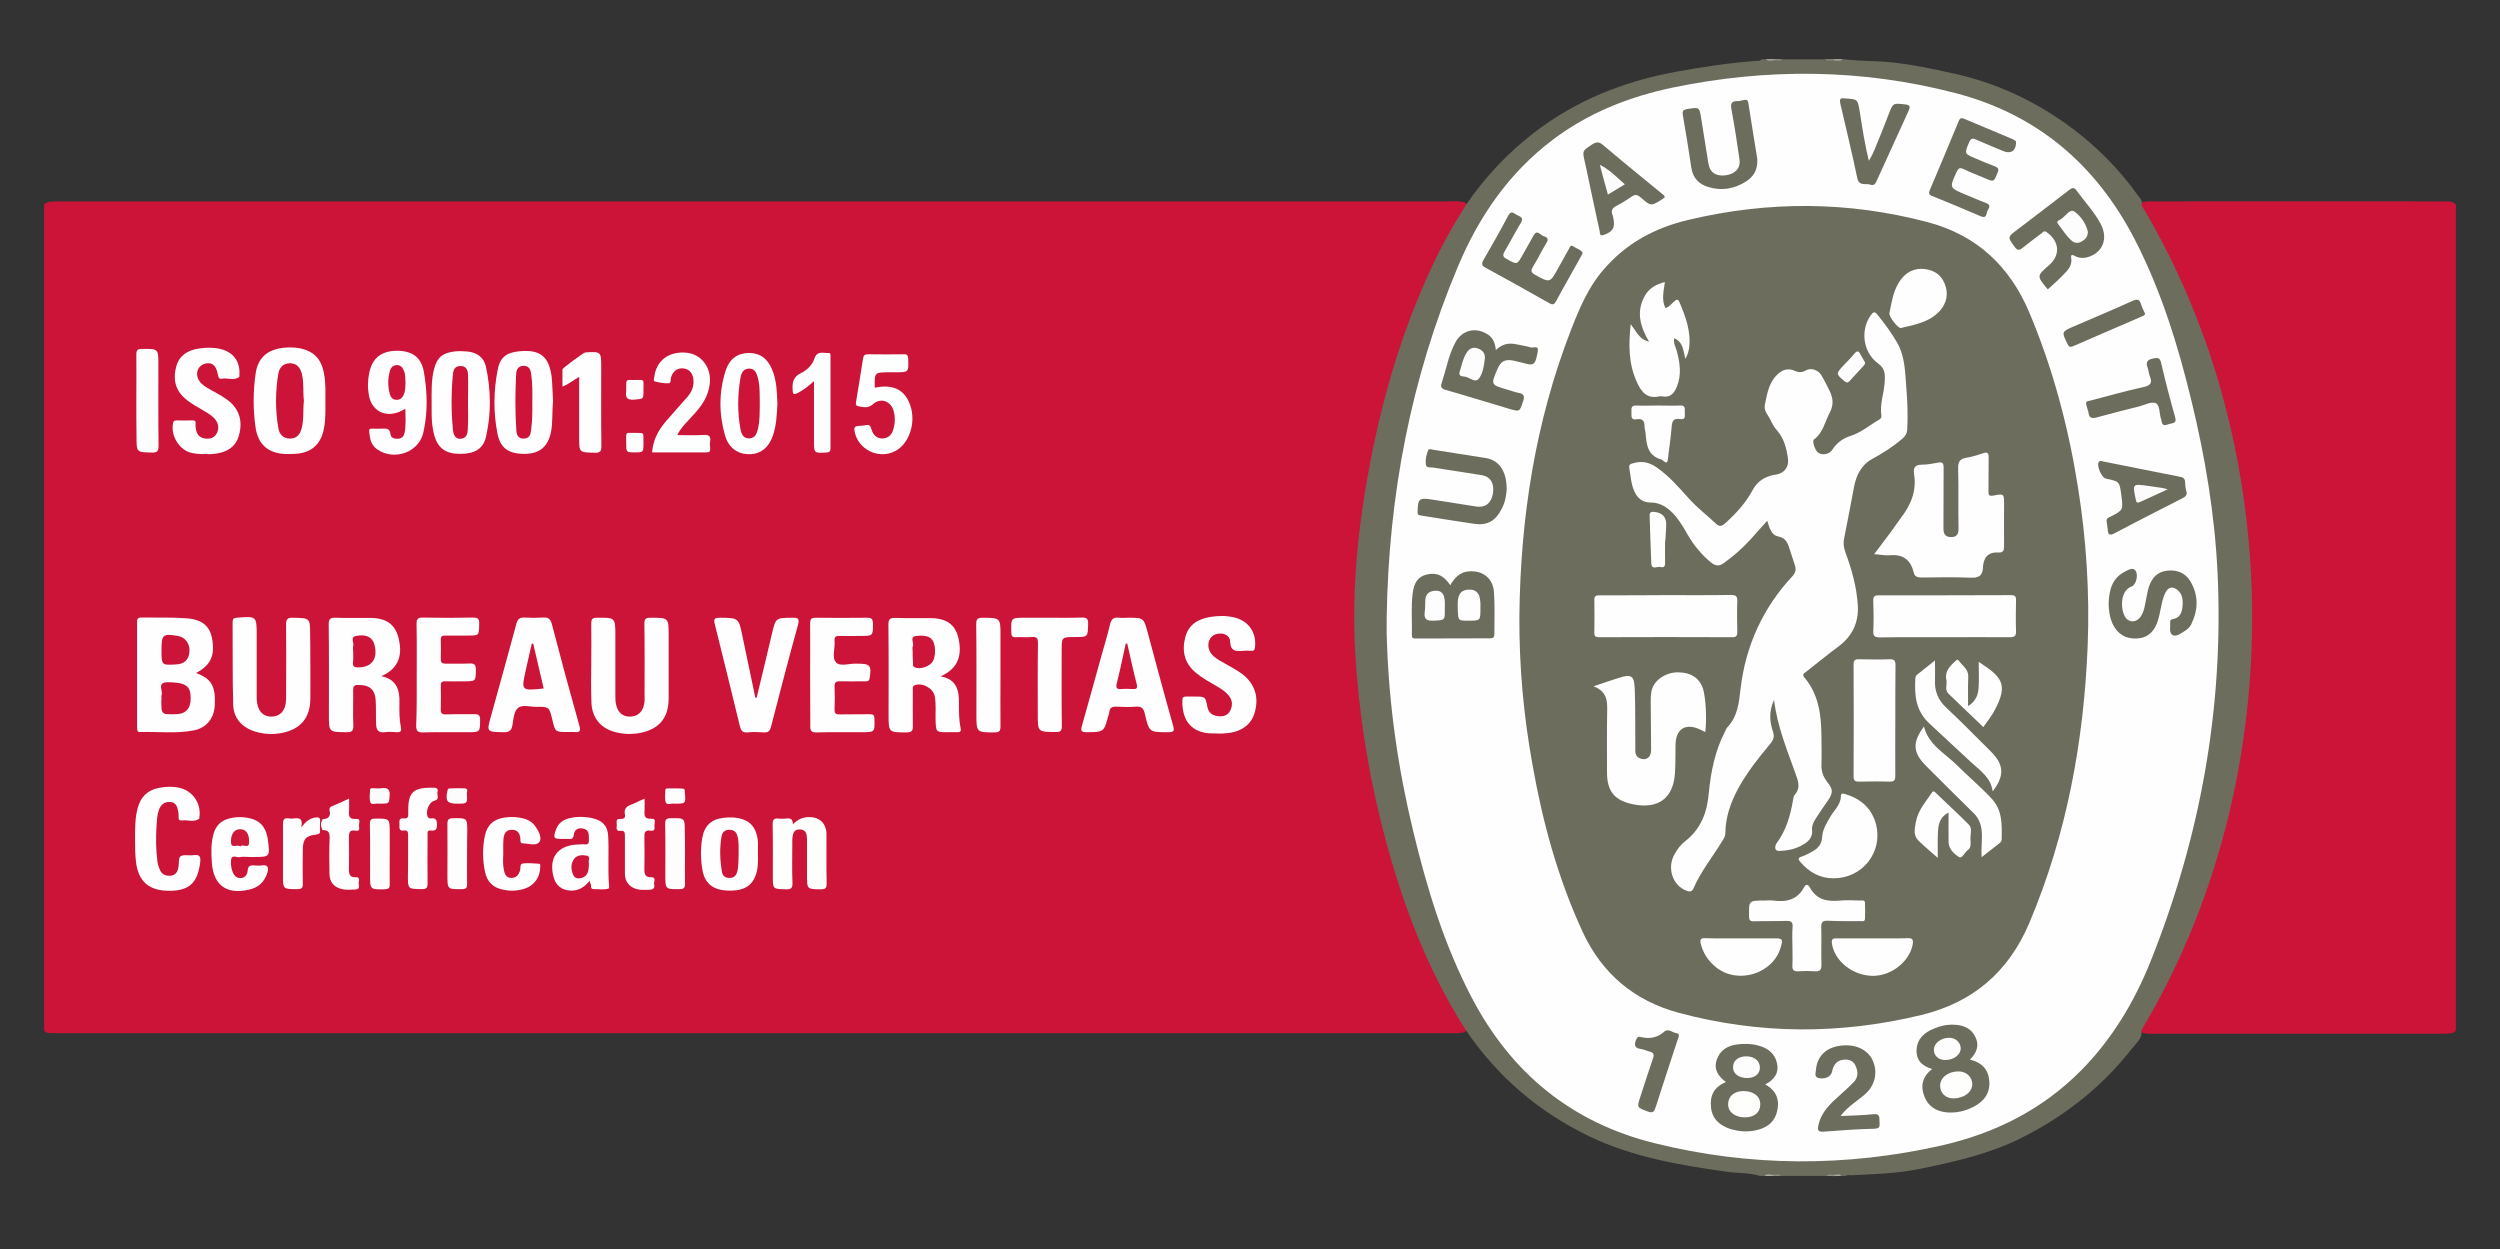 <?xml version="1.0" encoding="utf-8"?>
<!-- Generator: Adobe Illustrator 26.0.0, SVG Export Plug-In . SVG Version: 6.00 Build 0)  -->
<svg version="1.1" id="Calque_1" xmlns="http://www.w3.org/2000/svg" xmlns:xlink="http://www.w3.org/1999/xlink" x="0px" y="0px"
	 viewBox="0 0 1360.6 680" style="enable-background:new 0 0 1360.6 680;" xml:space="preserve">
<rect x="0" y="0" width="1360.6" height="680" fill="#333333" stroke="none"/>
<style type="text/css">
	.st0{fill:#CC1338;}
	.st1{fill:#6D6D5E;}
	.st2{fill:#939287;}
	.st3{fill:#B9B8B1;}
	.st4{fill:#909083;}
	.st5{fill:#B2B2A9;}
	.st6{fill:#B4B3AB;}
	.st7{fill:#929186;}
	.st8{fill:#909084;}
	.st9{fill:#B2B1AA;}
	.st10{fill:#FEFEFE;}
	.st11{fill:#FDFEFE;}
	.st12{fill:#FEFEFD;}
	.st13{fill:#FEFDFD;}
	.st14{fill:#FDFDFD;}
	.st15{fill:#FDFCFD;}
	.st16{fill:#FDFCFC;}
	.st17{fill:#CC1439;}
	.st18{fill:#CD1539;}
	.st19{fill:#CD1438;}
	.st20{fill:#CD173B;}
	.st21{fill:#FCFCFC;}
</style>
<g>
	<path class="st0" d="M24,560.8c0-149.8,0-299.6,0-449.4c1-1.3,2.5-1.6,4.1-1.7c2.3-0.1,4.6-0.1,6.9-0.1c250.8,0,501.7,0,752.5,0
		c3.3,0,6.6-0.4,9.8,0.6c2.5,1.9,1,3.8-0.1,5.7c-5,8.3-9.7,16.6-14,25.3c-11.4,23.3-20,47.7-26.9,72.7
		c-5.9,21.6-10.3,43.4-13.4,65.5c-1.6,11.8-2.7,23.6-3.5,35.5c-0.6,9.3-0.9,18.5-0.6,27.7c0.4,15.1,1.7,30.1,3.5,45
		c2.5,20.7,6.4,41.1,11.5,61.2c7.7,30.5,17.9,60,32.4,88c3.4,6.5,7,13,11,19.1c1.2,1.8,2.5,3.8,0.1,5.7c-2.8,1-5.8,0.7-8.7,0.7
		c-65.8,0-131.5,0-197.3,0c-185.1,0-370.2,0-555.3,0c-2.7,0-5.3,0-8-0.1C26.5,562.4,25,562.2,24,560.8z"/>
	<path class="st0" d="M1336.6,111.4c0,149.8,0,299.6,0,449.4c-0.9,1.2-2.2,1.6-3.7,1.7c-1.8,0.1-3.6,0.1-5.3,0.1
		c-51.3,0-102.5,0-153.8,0c-2.6,0-5.3,0.3-7.9-0.6c-2.4-2-0.9-3.9,0.2-5.7c5-8.4,9.8-16.9,14.1-25.7c11.1-22.4,19.2-45.8,26-69.8
		c6.3-22.3,10.9-45.1,14.1-68.1c1.6-11.4,2.7-22.9,3.4-34.4c0.4-5.3,0.6-10.6,0.7-15.9c0.4-25.8-2.1-51.4-6.3-76.8
		c-4.1-24.9-9.9-49.5-17.7-73.5c-8.6-26.6-19.5-52.2-34.3-76.1c-1.1-1.8-2.7-3.6-0.4-5.7c1.7-0.8,3.5-0.7,5.2-0.7
		c53.1-0.1,106.2,0,159.3,0C1332.5,109.7,1334.9,109.3,1336.6,111.4z"/>
	<path class="st1" d="M1165.4,111.5c80.4,133.8,80.4,315.4,0,449.2c0.8,4.3-2.6,6.8-4.7,9.5c-16.3,20.9-36.5,37-60.2,48.9
		c-17.8,9-37.1,13.3-56.5,17.2c-12,2.4-24.1,2.7-36.2,3.3c-1.1,0.1-2.3-0.4-3.3,0.4c-0.8,0-1.5,0-2.3,0c-1.2-0.8-2.6-0.2-3.9-0.4
		c-1.5,0.2-3-0.4-4.5,0.4c-8.1,0-16.3,0-24.4,0c-1.5-0.8-3.1-0.2-4.6-0.4c-1.5,0.2-3.1-0.4-4.6,0.4c-0.8,0-1.5,0-2.3,0
		c-5.7-1.8-11.6-1.4-17.4-2.2c-25.9-3.6-51.6-7.9-75.4-19.3c-27.5-13.2-50-32.4-67.2-57.7c-22.7-35.3-36.6-74.3-46.6-114.7
		c-7.3-29.6-11.8-59.6-13.7-90.1c-2.2-37.3,2-73.9,9.3-110.3c7.6-37.4,19-73.7,36-108c4.5-9,9.6-17.6,14.9-26.1
		c10.3-15.1,22.6-28.2,37.1-39.4c22.9-17.6,48.8-27.9,77-33.1c14.7-2.7,29.5-4.9,44.4-6c0.8-0.1,1.8,0.3,2.3-0.8c0.8,0,1.5,0,2.3,0
		c1.5,0.8,3.1,0.2,4.6,0.4c1.5-0.2,3.1,0.4,4.6-0.4c7.6,0,15.2,0,22.9,0c1.7,0.8,3.5,0.2,5.3,0.4c1.5-0.2,3.2,0.4,4.6-0.4
		c0.5,0,1,0,1.5,0c7.5,1,15.1,0.8,22.6,1.4c12.4,1.1,24.5,3.7,36.6,6.4c21.8,4.8,41.8,13.9,60,26.7c15.9,11.2,29.5,24.7,40.7,40.6
		C1165.4,108.5,1166.1,109.9,1165.4,111.5z"/>
	<path class="st2" d="M998.4,32.9c-1.8-0.1-3.7,0.5-5.4-0.7c1.8,0,3.6,0,5.3,0C998.9,32.4,998.9,32.6,998.4,32.9z"/>
	<path class="st3" d="M998.4,32.9c0-0.2-0.1-0.5-0.1-0.7c1.5,0,3,0,4.6,0C1001.6,33.6,999.9,32.7,998.4,32.9z"/>
	<path class="st4" d="M970.2,32.2c-1.4,1.2-3.1,0.7-4.7,0.6c-0.2-0.2-0.3-0.3-0.2-0.5c0.1-0.1,0.2-0.2,0.3-0.2
		C967.1,32.2,968.7,32.2,970.2,32.2z"/>
	<path class="st5" d="M965.6,32.2c0,0.2-0.1,0.4-0.1,0.6c-1.5,0-3.1,0.7-4.5-0.6C962.6,32.2,964.1,32.2,965.6,32.2z"/>
	<path class="st6" d="M960.3,640c1.3-1.4,3-0.6,4.5-0.6c0.6,0.1,0.6,0.3,0.1,0.6C963.3,640,961.8,640,960.3,640z"/>
	<path class="st7" d="M964.9,640c0-0.2-0.1-0.4-0.1-0.6c1.6,0,3.2-0.6,4.7,0.6C967.9,640,966.4,640,964.9,640z"/>
	<path class="st8" d="M993.8,640c1.4-1.2,3.1-0.7,4.7-0.6c0.2,0.2,0.3,0.3,0.2,0.5c-0.1,0.1-0.2,0.2-0.3,0.2
		C996.8,640,995.3,640,993.8,640z"/>
	<path class="st9" d="M998.4,640c0-0.2,0.1-0.4,0.1-0.6c1.3,0,2.6-0.7,3.7,0.6C1000.9,640,999.6,640,998.4,640z"/>
	<path class="st10" d="M106.7,366.3c8.3,3,10.7,7.1,10.2,17.4c-0.3,7.1-4.4,12.4-11.4,13.8c-9.7,1.9-19.5,0.6-29.2,0.9
		c-1.8,0.1-1.6-1.2-1.7-2.4c0-19.2,0-38.3,0-57.5c0-1.4,0.2-2.4,2.1-2.4c8.2,0.1,16.5-0.2,24.7,0.4c8.6,0.6,12.8,4.3,14,10.9
		C117.1,356.8,114.8,361.9,106.7,366.3z"/>
	<path class="st10" d="M207.5,368c8.4,1.7,10.1,7.5,9.9,14.6c-0.1,4.4-0.1,8.9,0.8,13.3c0.4,2-0.2,2.7-2.3,2.6
		c-2.1-0.2-4.4-0.3-6.5,0c-3.5,0.5-4.6-1.4-4.7-4.2c-0.2-4.2,0-8.4-0.2-12.6c-0.3-6.4-3.2-9-9.7-8.9c-2,0-2.6,0.7-2.6,2.6
		c0.1,6.5-0.2,13,0.1,19.4c0.1,3.2-1,3.8-3.9,3.7c-9.4-0.1-9.4,0-9.4-9.5c0-16.4,0.1-32.8-0.1-49.1c0-2.7,0.6-3.8,3.5-3.7
		c6.3,0.2,12.7,0.1,19,0.1c9.1,0,14,3.7,15.7,11.8C219.3,357.6,216.1,364.3,207.5,368z"/>
	<path class="st10" d="M511.9,368.1c9,1.6,10.1,7.9,10,15c0,4.4,0,8.9,0.9,13.2c0.4,1.8-0.3,2.2-1.9,2.2c-1.9-0.1-3.8,0-5.7,0
		c-5.6,0-5.8-0.2-6-6c-0.2-4.6,0.4-9.1-0.5-13.7c-0.9-4.3-6.7-7.4-10.8-5.9c-1.5,0.6-1.1,1.8-1.1,2.9c0,6.5-0.1,12.9,0,19.4
		c0.1,2.7-0.8,3.4-3.4,3.4c-9.8,0-9.8,0.1-9.8-9.9c0-16.2,0.1-32.5-0.1-48.7c0-3.1,0.9-3.8,3.9-3.7c6.2,0.2,12.4,0.1,18.7,0.1
		c9.2,0,14.1,3.6,15.7,11.7C523.7,357.8,520.7,364.2,511.9,368.1z"/>
	<path class="st10" d="M614,336.2c8.4,0,8.4,0,10.6,8c4.6,17,9.1,34,13.9,50.9c0.8,2.9,0.1,3.4-2.6,3.4c-10.4,0-10.5,0.1-12.8-9.9
		c-0.7-3-1.7-4.3-5-4c-3.4,0.3-6.8,0.2-10.3,0c-2.4-0.1-3.9,0.4-4.1,3.1c0,0.5-0.2,1-0.4,1.5c-2.5,9.3-2.5,9.2-11.8,9.3
		c-2.8,0-3.5-0.5-2.7-3.4c3.7-12.8,7.1-25.6,10.7-38.4c1.6-5.6,3.3-11.2,4.6-16.8c0.7-2.9,1.9-4.1,4.9-3.7
		C610.6,336.4,612.3,336.2,614,336.2z"/>
	<path class="st10" d="M309,398.4c-6.8,0-6.8,0-8.4-6.7c-1.7-7-1.7-7.1-8.9-7c-3.4,0-7.6-1.4-9.9,0.7c-2.1,1.9-2.4,6-2.9,9.2
		s-2,4-5.1,3.9c-9-0.2-9-0.1-6.6-8.7c4.6-16.7,9.3-33.4,13.8-50.2c0.7-2.7,1.9-3.7,4.7-3.5c3.3,0.2,6.6,0.2,9.9,0
		c2.7-0.2,3.9,0.6,4.7,3.4c4.8,18.5,9.8,37,15,55.4c0.9,3.2,0.1,3.8-2.8,3.5C311.3,398.3,310.1,398.4,309,398.4z"/>
	<path class="st10" d="M321.8,360.5c0-7.1,0.1-14.2,0-21.3c0-2.3,0.7-3,3-3c10.1-0.1,10.1-0.2,10.1,9.9c0,10.7,0,21.3,0,32
		c0,1.6,0,3.3,0.3,4.9c0.9,4.8,3.8,7.2,8,7s6.9-2.9,7.5-7.6c0.2-1.2,0.1-2.5,0.1-3.8c0-13.1,0.1-26.1-0.1-39.2
		c0-2.5,0.7-3.2,3.2-3.2c10,0,10-0.1,10,9.7c0,11.4,0,22.8,0,34.2c0,10.6-5.2,16.8-15.6,18.8c-4.8,0.9-9.6,0.7-14.3-0.7
		c-7.3-2.2-11.6-7.6-12.1-15.3c-0.2-3.8-0.1-7.6-0.2-11.4C321.7,367.8,321.8,364.2,321.8,360.5z"/>
	<path class="st10" d="M168.9,360.9c0,6.5,0.1,12.9,0,19.4c-0.1,10.4-5.3,16.6-15.5,18.6c-4.9,1-9.9,0.7-14.7-0.8
		c-7.2-2.3-11.6-7.3-11.8-14.7c-0.4-15-0.2-30-0.3-44.9c0-1.6,0.5-2.1,2.2-2.3c10.9-0.9,10.9-1,10.9,9.8c0,10.5,0,21.1,0,31.6
		c0,0.9,0,1.8,0,2.7c0.2,6.2,3.1,9.7,8,9.7s8-3.5,8-9.6c0.1-13.5,0.1-26.9,0-40.4c0-2.9,0.6-3.9,3.7-3.8c9.4,0.2,9.4,0,9.4,9.5
		C168.9,350.7,168.9,355.8,168.9,360.9z"/>
	<path class="st10" d="M662.2,399.2c-2-0.1-4.3,0-6.5-0.4c-10.3-2.1-12.4-10.3-12.2-17.9c0-1.3,0.6-1.8,1.9-1.8c1.6,0,3.3,0,4.9,0
		c5.7,0,5.7,0,6.8,5.6c0.6,3,2.4,4.6,5.4,5c2.8,0.4,5.4,0,6.9-2.7c1.5-2.8,1.5-5.7-0.5-8.2c-1.8-2.4-4.3-3.9-6.8-5.4
		c-3.8-2.2-7.7-4.3-11.2-7.2c-6.3-5.2-7.8-11.9-5.8-19.5c1.9-7.1,7.3-10,14-11c4.2-0.6,8.3-0.7,12.5,0.3c7.9,1.8,12.4,8.3,11.4,16.4
		c-0.2,1.6-0.8,1.9-2.2,1.8c-1.4-0.1-2.8-0.1-4.2,0c-3.8,0.3-6.9,0.5-7.1-5c-0.1-3.7-4.1-5.2-7.9-4c-3.4,1.1-4.9,5.2-3.4,8.8
		c1.1,2.6,3.3,4.1,5.6,5.5c3.7,2.2,7.6,4.1,11.1,6.5c8,5.4,10.7,13.5,7.7,22.6c-2,6.3-8,10.2-16.1,10.5
		C665.3,399.3,663.9,399.2,662.2,399.2z"/>
	<path class="st10" d="M411.8,379.7c2.8-11.6,5.6-23.1,8.3-34.7c2.1-8.8,2-8.7,11-8.8c3.2-0.1,4.1,0.3,3.2,3.9
		c-5.1,18.4-9.9,36.9-14.7,55.5c-0.6,2.3-1.5,3.1-3.8,3c-3-0.2-6.1-0.3-9.1,0c-2.6,0.2-3.4-1-4-3.3c-4.5-18.6-9.1-37.2-13.7-55.7
		c-0.7-2.6-0.2-3.4,2.7-3.4c10.4,0.1,10.3,0,12.4,10.2c2.3,11.2,4.7,22.3,7,33.4C411.4,379.7,411.6,379.7,411.8,379.7z"/>
	<path class="st10" d="M440.9,367.4c0-9.4,0.1-18.8,0-28.2c0-2.3,0.7-3,3-3c9.4,0.1,18.8,0.1,28.2,0c2.4,0,2.9,0.8,3,3.1
		c0,6.8,0.1,6.8-6.8,6.8c-3.8,0-7.6,0.1-11.4,0c-2.2-0.1-2.9,0.7-2.7,2.8c0.4,4-1.7,9.1,0.9,11.7c2.3,2.3,7.2,0.4,11,0.6
		c0.3,0,0.5,0,0.8,0c6.7,0,7.5,1,6.4,7.9c-0.3,1.9-1.5,1.7-2.7,1.7c-4.4,0-8.9,0.1-13.3,0c-2.2-0.1-3.2,0.5-3.1,3
		c0.2,4.1,0.2,8.1,0,12.2c-0.1,2.5,0.9,2.9,3.1,2.8c5.3-0.1,10.7,0,16-0.1c2,0,2.6,0.6,2.6,2.6c0.2,7.2,0.3,7.2-7.1,7.2
		c-8.1,0-16.2-0.1-24.4,0.1c-2.6,0.1-3.5-0.7-3.4-3.4C441,385.9,440.9,376.6,440.9,367.4z"/>
	<path class="st10" d="M226.8,367c0-9.1,0.1-18.3-0.1-27.4c0-2.6,0.6-3.5,3.3-3.5c9.1,0.2,18.3,0.2,27.4,0c2.7,0,3.5,0.7,3.4,3.4
		c-0.1,6.4,0,6.4-6.3,6.4c-4.1,0-8.1,0.1-12.2,0c-1.8,0-2.5,0.5-2.4,2.4c0.1,3.4,0.1,6.8,0,10.3c-0.1,2,0.8,2.6,2.7,2.6
		c4.3-0.1,8.6,0.1,12.9-0.1c2.5-0.1,3.5,0.5,3.5,3.3c-0.1,6.4,0,6.4-6.4,6.4c-3.4,0-6.9,0.1-10.3,0c-2.2-0.1-2.5,1-2.4,2.8
		c0.1,4.1,0.1,8.1,0,12.2c-0.1,2.3,0.5,3.1,2.9,3c5.1-0.2,10.1,0,15.2-0.1c2.3-0.1,3.3,0.4,3.3,3c-0.1,6.8,0.1,6.8-6.9,6.8
		c-8,0-16-0.1-24,0.1c-2.9,0.1-3.9-0.6-3.9-3.7C226.9,385.5,226.8,376.3,226.8,367z"/>
	<path class="st10" d="M177.1,218c0,5.1,0.2,10.1-0.8,15.2c-1.6,8.6-6.8,13.3-15.6,13.8c-1.8,0.1-3.5,0.1-5.3,0.1
		c-9.4-0.4-14.9-5.1-16.3-14.4c-1.4-9.7-1.4-19.5,0-29.2c1.2-8.7,6.2-13.1,14.9-14.2c2.8-0.3,5.6-0.3,8.3,0.1
		c8.2,1.4,12.5,5.6,14,13.8C177.3,208.1,177.1,213.1,177.1,218z"/>
	<path class="st10" d="M112.5,247.1c-3.9,0.1-6.6-0.1-9.3-0.9c-6.1-2-10.4-9.6-9-15.9c0.2-1.1,0.6-1.5,1.7-1.5c2.9,0,5.8,0.1,8.8,0
		c2.5-0.1,1.6,1.8,1.7,2.9c0.3,4.5,1.9,6.6,5.5,7c2.4,0.2,4.6-0.3,5.9-2.6c1.4-2.4,1.3-4.9-0.2-7.2s-3.8-3.6-6.1-5
		c-3.8-2.3-7.8-4.3-11.1-7.3c-5.3-4.8-6.3-10.9-4.4-17.4c1.7-5.9,6.3-8.6,12.1-9.5c3.9-0.6,7.8-0.7,11.7,0.2
		c7.1,1.6,11,6.8,10.5,14.1c0,0.4,0.1,1-0.1,1.1c-2.9,2.3-6.2,0.4-9.3,1c-1.6,0.3-2-0.5-2.3-2.1c-0.9-5-2.9-6.8-6.4-6.2
		c-4.6,0.8-6.4,5.7-3.6,9.7c1.4,2,3.5,3.2,5.6,4.4c2.9,1.6,5.8,3.1,8.5,5c7.3,4.8,9.7,11.9,7.3,20.2c-1.8,6.4-7,9.7-15.7,10.1
		C113.2,247.1,112.3,247.1,112.5,247.1z"/>
	<path class="st10" d="M301,218.5c-0.6,5.6-0.1,11.1-1.1,16.5c-1.6,7.9-6,11.8-13.8,12c-9.1,0.2-13.8-2.9-15.4-11.2
		c-2.2-11.4-2.1-22.9,0.1-34.3c1.3-7,4.7-9.6,11.7-10.3c11.2-1.1,16.1,2.4,17.7,13.6C300.7,209.4,300.7,214.1,301,218.5z"/>
	<path class="st10" d="M234.9,219.4c0-6.8-0.2-12.9,1.4-18.8c1.7-6.2,4.6-8.5,10.9-9.3c2.4-0.3,4.8-0.2,7.2,0
		c5.3,0.5,9,3.3,10.1,8.4c2.7,12.6,2.9,25.4,0,38c-1.5,6.7-6.4,9.4-14.2,9.3c-7.5,0-11.7-2.9-13.8-9.5c-0.5-1.7-0.8-3.4-1.1-5.2
		C234.7,227.8,235,223.2,234.9,219.4z"/>
	<path class="st10" d="M220.6,222.5c-1.9,0.9-3.3,1.8-4.9,2.2c-7.3,2.1-13.5-1.8-14.9-9.4c-0.8-4.2-0.7-8.4,0.2-12.5
		c1.6-7.9,6.6-11.8,14.8-11.9c8.5,0,13.5,3.4,14.9,11.6c1.9,10.9,2.2,22-0.3,32.9c-2.4,10.9-16.1,15.6-25.2,9.1
		c-3.4-2.4-3.9-6-4.3-9.7c-0.1-1.3,0.5-1.5,1.5-1.5c1.9,0,3.8,0.1,5.7,0c2.2-0.1,4.1-0.2,4.4,3c0.2,2,2.1,2.6,4.1,2.5
		c2.2-0.1,3.2-1.5,3.6-3.3C221,231.3,220.7,227.1,220.6,222.5z"/>
	<path class="st10" d="M571.4,336.2c5.7,0,11.4,0.1,17.1-0.1c2.7-0.1,3.8,0.4,3.7,3.5c-0.2,7.1,0,7.1-7.2,7.1s-7.2,0-7.2,7.3
		c0,13.7-0.1,27.4,0.1,41.1c0,2.7-0.8,3.4-3.4,3.3c-9.7-0.1-9.7,0-9.7-9.5c0-12.9-0.1-25.9,0.1-38.8c0-2.6-0.5-3.7-3.3-3.4
		c-2.9,0.3-5.8-0.1-8.7,0.1c-2.1,0.1-2.5-0.7-2.5-2.6c-0.2-8-0.3-8,7.5-8C562.3,336.2,566.9,336.2,571.4,336.2z"/>
	<path class="st10" d="M73.5,456.1c0-5.5,0-10.9,1.4-16.2c1.6-6.1,5.3-9.9,11.6-11.1c3.7-0.7,7.3-0.9,10.9-0.1
		c7.5,1.5,12.3,8.7,11.1,16.2c0,0.2,0,0.6-0.1,0.7c-3,2.1-6.3,0.5-9.4,0.9c-2,0.3-1.8-1.3-1.8-2.5c0-0.8,0-1.5-0.2-2.3
		c-0.5-2.4-1-4.9-4.1-5.2c-3.2-0.3-5.3,1.2-6.4,4.2c-1,2.8-1.1,5.7-1.3,8.6c-0.4,6.6-0.4,13.2,0.5,19.7c0.2,1.5,0.7,3,1.3,4.3
		c1,2.6,3.2,3.5,5.8,3.3c2.7-0.2,3.9-2.1,4.3-4.6c0.4-2.1,0-5.3,1.2-6c1.8-1.1,4.7-0.2,7-0.6c3.8-0.6,4,1.3,3.6,4.4
		c-1.5,10.7-5.9,14.9-16.4,15c-11.1,0.1-16.9-4.7-18.4-15C73.5,465.2,73.5,460.7,73.5,456.1z"/>
	<path class="st11" d="M423.1,219.6c-0.3,5.9-0.5,11.7-2.4,17.3c-2.3,6.8-6.8,10.3-13,10.3s-11.2-3.5-13.1-10.2
		c-3.4-11.8-3.4-23.8,0.4-35.5c2.1-6.3,6.5-9.3,12.4-9.4c6-0.1,10.3,2.9,12.8,9C422.7,206.9,422.8,213.3,423.1,219.6z"/>
	<path class="st11" d="M476.1,211c10-2.1,16.4,1.1,19.3,9.6c3.3,9.5-0.6,21.1-8.4,25c-8.9,4.5-20-0.9-21.9-10.8
		c-0.4-1.9,0-2.9,2.1-3c1.3-0.1,2.6-0.1,3.8-0.4c1.8-0.4,2.7,0,3.2,2c0.9,3.2,2.9,5.5,6.5,5.2s5.1-2.9,5.8-6.1
		c0.7-2.9,0.7-5.8-0.1-8.7c-1.5-5.5-7-7.6-11.2-3.9c-2.6,2.3-4.9,1.8-7.6,1.3c-1.8-0.3-2-1-1.7-2.5c1.3-7.9,2.6-15.8,3.8-23.6
		c0.3-1.7,0.9-2.3,2.7-2.3c6.5,0.1,12.9,0.1,19.4,0c2.2-0.1,2.4,0.9,2.5,2.7c0.2,7.1,0.3,7.1-6.9,7.1c-1.3,0-2.5,0-3.8,0
		C475.9,202.7,475.9,202.7,476.1,211z"/>
	<path class="st11" d="M368.6,236.8c5.1,0,9.8,0.2,14.4-0.1c2.9-0.2,3.9,0.8,3.5,3.6c-0.2,1.2-0.1,2.5,0,3.8
		c0.1,1.4-0.3,2.1-1.9,2.1c-9.9,0-19.8,0-29.7,0c0.5-6.5,3.2-11.7,7.1-16.4c4-4.7,8.2-9.3,12.3-14c2.2-2.6,3.4-5.6,3.1-9.1
		c-0.3-3.6-2.3-5.9-5.5-6.2c-3.3-0.3-5.6,1.4-6.7,4.9c-0.3,1.1,0.1,3.2-1.3,3.2c-2.5,0.1-5-0.4-7.5-1c-1-0.2-0.4-1.6-0.3-2.4
		c1-9.1,8.2-14.3,17.9-13.2c7.9,0.9,13.3,8.3,12.3,16.8c-0.8,7.1-4.6,12.4-9.3,17.4C374.2,229.5,370.8,232.2,368.6,236.8z"/>
	<path class="st12" d="M431.5,448.7c2.6-2.7,5.2-3.9,8.4-4c6.1-0.2,9.9,3.4,9.9,9.4c0,8.9-0.1,17.8,0.1,26.6c0,2.3-0.4,3.3-3,3.3
		c-7.7-0.1-7.7,0.1-7.7-7.7c0-6.5,0-12.9,0-19.4c0-2.7-0.4-5.4-3.8-5.5c-3.7-0.2-4,2.8-4.2,5.5c0,0.9,0,1.8,0,2.7
		c0,7-0.2,14,0.1,20.9c0.1,3-0.9,3.6-3.6,3.5c-7.1-0.2-7.1,0-7.1-7.2c0-9.4,0.1-18.8-0.1-28.1c0-2.5,0.6-3.5,3.2-3.2
		c1.4,0.2,2.8,0.1,4.2,0C430,445.2,431.6,445.6,431.5,448.7z"/>
	<path class="st10" d="M320.9,479.3c-2.7,3.5-5.9,5.5-10.2,5.4c-4.8-0.1-8.2-2.7-9.4-7.3c-2.8-10.5,2-17.2,12.9-17.8
		c0.8,0,1.5,0,2.3-0.1c1.6-0.3,4.2,1.2,4-2.3c-0.1-2.6,0.5-5.6-3.3-6.3c-2.7-0.5-4.6,0.7-4.9,3.4c-0.2,2.1-1.2,2.5-2.9,2.3
		c-1.1-0.1-2.3,0-3.4,0c-4.7,0-5-0.5-3.5-4.9c1.3-3.8,4.1-5.7,7.8-6.5c4.1-0.9,8.3-0.8,12.5,0.2c5.3,1.3,7.9,4.2,8.2,9.6
		c0.5,9.1-0.3,18.3,0.5,27.4c0,0.4,0,1-0.1,1.1c-2.7,1-5.5,0.3-8.2,0.4c-2.1,0.1-1.3-1.8-1.7-2.8
		C321.1,480.6,321.1,480.1,320.9,479.3z"/>
	<path class="st10" d="M136,466.4c-1.9,0-3.9-0.3-5.7,0.1c-1.6,0.3-4.4-1.8-4.6,2c-0.2,4.8,1.5,8.9,4.2,9.3c3,0.5,4.7-1.4,4.9-4
		c0.2-2.7,1.5-3,3.7-2.8c1.3,0.1,2.6,0.2,3.8,0c3.4-0.5,4.1,0.9,3.2,4c-1.6,5.1-4.9,8.1-10.1,9.2c-12.1,2.8-19.3-2.5-20.1-14.8
		c-0.4-5.2-0.5-10.4,0.9-15.5c1.2-4.4,4-7.3,8.4-8.4c4-1.1,8.1-1,12,0c6,1.6,8.5,6,9.2,11.7c1.2,9.2,1.2,9.2-8,9.2
		C137.3,466.4,136.6,466.4,136,466.4z"/>
	<path class="st10" d="M412.5,464.8c0.1,3,0.1,6.1-0.5,9.1c-1.8,7.7-6.3,11-15.4,10.8c-8.3-0.1-13-3.7-14.3-11.2
		c-1-5.8-1.1-11.6-0.1-17.4c1.1-6.6,4.9-10.3,11.6-11c1.8-0.2,3.6-0.3,5.3-0.2c8.5,0.7,12.5,4.6,13.4,13.1
		C412.6,460.2,412.5,462.5,412.5,464.8z"/>
	<path class="st10" d="M544.5,367.5c0,9.3-0.1,18.5,0,27.8c0,2.4-0.5,3.3-3.1,3.3c-10,0-10,0.1-10-10c0-16.2,0.1-32.5-0.1-48.7
		c0-2.7,0.4-3.7,3.5-3.7c9.7,0.1,9.7,0,9.7,9.6C544.5,353,544.5,360.2,544.5,367.5z"/>
	<path class="st10" d="M315.2,205.1c-3.3,1.8-5.6,4-9.1,5.3c0-3.2,0-6.1,0-9c0-0.1,0-0.3,0-0.4c0.2-0.8,11.6-9.1,12.4-9.2
		c8.7-0.5,8.7-0.5,8.7,8.2c0,14.2-0.1,28.4,0.1,42.6c0,2.8-0.4,3.9-3.6,3.8c-8.5-0.2-8.5,0-8.5-8.4
		C315.2,227.1,315.2,216.4,315.2,205.1z"/>
	<path class="st10" d="M273.9,464.7c-0.1,3-0.3,6.1,0.4,9.1c0.5,2.3,1.5,4.1,4.2,4c2.6-0.1,3.7-1.6,4.5-3.9c0.5-1.4-0.4-3.8,1.8-4
		c2.9-0.3,5.8,0,8.7,0.2c0.8,0.1,0.5,1,0.5,1.6c0.1,5.5-3.2,10.2-8.3,11.9c-4.6,1.5-9.2,1.5-13.8,0.1c-4.2-1.3-6.8-4.4-7.8-8.6
		c-1.5-6.7-1.6-13.6-0.2-20.3c1.3-6,4.9-9.1,11-9.9c3.7-0.5,7.3-0.3,10.9,0.8c2.4,0.8,4.3,2.1,5.7,4.2c1.8,2.6,3.6,6.3,2,8.4
		c-1.8,2.3-5.9,0.7-9,0.7c-1.6,0-1.2-1.7-1.3-2.7c-0.3-2.9-1.6-4.8-4.8-4.7c-3.3,0.1-4.2,2.5-4.4,5.2
		C273.8,459.4,273.9,462,273.9,464.7z"/>
	<path class="st13" d="M74.2,218c0-8.4,0.1-16.7,0-25.1c0-2.4,0.7-3,3-3c9-0.1,9-0.2,9,8.8c0,14.6-0.1,29.1,0.1,43.7
		c0,2.8-0.4,4-3.6,3.9c-8.4-0.2-8.4,0-8.4-8.6C74.2,231.2,74.2,224.6,74.2,218z"/>
	<path class="st10" d="M222.1,468.1c0-4.4,0-8.9,0-13.3c0-1.7,0-3.1-2.3-2.8c-2.6,0.4-2.5-1.4-2.4-3.1c0.1-1.6-0.7-3.9,2.4-3.5
		c2.2,0.3,2.5-1,2.4-2.7c-0.1-0.6,0-1.3,0-1.9c-0.1-10.2,3.4-12.3,13.8-12.1c1.5,0,2.6,0.5,2.1,2.2c-0.5,1.6,1.5,4.1-1.7,4.9
		c-3,0.7-5.1,6.2-3.5,8.9c0.4,0.7,1,0.7,1.6,0.7c2.9-0.4,3.3,1.1,3.3,3.5c0,2.6-0.8,3.4-3.3,3.1c-2.4-0.3-1.7,1.7-1.8,2.9
		c0,8.6-0.1,17.3,0,25.9c0,2.6-0.8,3.1-3.2,3.1c-7.5-0.1-7.5,0-7.5-7.4C222.1,473.7,222.1,470.9,222.1,468.1z"/>
	<path class="st14" d="M443,207.5c-3.2,2.7-5.8,4.9-8.9,6.4c-1.7,0.8-2.6,1.1-2.7-1.4c-0.3-4.2,0.2-7.4,4.6-9.5
		c3.3-1.6,6.1-4.4,7.3-8c1.5-4.3,4.8-2.7,7.5-2.9c1.5-0.1,1.2,1.4,1.2,2.3c0,16.5,0,33,0,49.5c0,1.8-0.6,2.3-2.4,2.4
		c-6.6,0.3-6.6,0.4-6.6-6.4C443,229.3,443,218.8,443,207.5z"/>
	<path class="st10" d="M350.8,434.6c0,2.5,0.1,4.4,0,6.3c-0.2,2.9-0.2,5,3.9,4.7c2.8-0.2,1.2,2.7,1.5,4.2c0.3,1.4-0.2,2.6-2,2.3
		c-3.4-0.6-3.6,1.3-3.5,3.9c0.1,5.8,0.1,11.7,0,17.5c0,2.4,0.7,4,3.4,3.9c3.4-0.1,1.6,2.4,1.9,3.8c0.3,1.5,0.2,2.8-2.1,3
		c-3.3,0.2-6.6,0.4-9.6-1.2c-2.9-1.6-4.2-4.3-4.2-7.6c0-6.8,0-13.7,0-20.5c0-1.8-0.2-3-2.4-2.7c-2.5,0.3-2.2-1.6-2-3
		c0.1-1.4-1-3.7,1.9-3.5c2,0.1,2.9-0.6,2.5-2.6c-0.6-2.9,0.9-4.3,3.5-5.2C345.9,437,348,435.8,350.8,434.6z"/>
	<path class="st10" d="M175.6,445.8c3-0.1,4.5-1.4,3.8-4.6c-0.2-1-0.1-1.9,1.2-2.4c3-1.2,6-2.6,9.4-4.2c0,2.2,0,3.9,0,5.7
		c-0.1,2.9-0.8,5.8,4.1,5.4c2.5-0.2,1.1,2.5,1.3,3.9c0.2,1.2,0.4,2.9-1.7,2.5c-4-0.8-3.8,1.8-3.8,4.4c0.1,5.6,0.1,11.1,0,16.7
		c0,2.5,0.5,4.4,3.5,4.2c3.1-0.1,1.7,2.2,1.8,3.5s0.9,3.1-1.8,3.2c-2.3,0.1-4.5,0.3-6.8-0.1c-4.7-0.9-7.3-3.8-7.3-8.7
		c-0.1-6.3-0.2-12.7,0.1-19c0.1-3.1-0.6-4.7-3.9-4.5C175,449.8,175,447.8,175.6,445.8z"/>
	<path class="st13" d="M163.9,450.3c2.7-3.4,4.9-5.1,8-5.4c1.5-0.1,2.4-0.1,2.3,1.8c-0.1,1.8-0.1,3.6,0,5.3c0.1,1.6-0.5,2-2.1,2.2
		c-5.6,0.6-7.2,2.4-7.3,8.1c-0.1,6.2-0.1,12.4,0,18.6c0.1,2.3-0.6,3-3,3c-7.8,0-7.8,0.1-7.8-7.6c0-9.2,0.1-18.5,0-27.7
		c0-2.4,0.5-3.6,3.1-3.2c1,0.2,2,0.1,3,0C163.2,445,165,445.7,163.9,450.3z"/>
	<path class="st13" d="M372.8,464.9c0,5.3-0.1,10.6,0,15.9c0,2.1-0.3,3.1-2.8,3.1c-7.9,0.1-7.9,0.2-7.9-7.9c0-9.2,0.1-18.5-0.1-27.7
		c0-2.3,0.7-3,3-3c7.7-0.1,7.7-0.2,7.7,7.4C372.8,456.8,372.8,460.8,372.8,464.9z"/>
	<path class="st13" d="M212.1,464.5c0,5.6-0.1,11.2,0,16.7c0.1,2.2-0.7,2.7-2.8,2.8c-7.9,0.1-7.9,0.2-7.9-7.8
		c0-9.2,0.1-18.5-0.1-27.7c0-2.3,0.6-3,3-3c7.8,0,7.8-0.1,7.8,7.7C212.1,456.9,212.1,460.7,212.1,464.5z"/>
	<path class="st13" d="M254.2,464.4c0,5.6-0.1,11.1,0,16.7c0.1,2.1-0.6,2.8-2.7,2.8c-8,0.1-8,0.2-8-7.8c0-9.2,0.1-18.5,0-27.7
		c0-2.3,0.6-3,3-3.1c7.8-0.1,7.8-0.2,7.8,7.3C254.2,456.6,254.2,460.5,254.2,464.4z"/>
	<path class="st13" d="M350.2,241.1c0,5.1,0,5.1-4.8,5.1c-4.6,0-4.6,0-4.6-5.4c0-6-0.7-5.2,4.8-5.2
		C350.9,235.7,350.1,234.9,350.2,241.1z"/>
	<path class="st13" d="M340.8,212.9c0.1-6.9-0.7-6.1,4.7-6.1c5.5,0,4.7-0.9,4.7,5.7c0,4.9,0,4.5-5,5
		C340.3,217.9,340.5,215.3,340.8,212.9z"/>
	<path class="st13" d="M367.1,437.4c-1.4-0.3-4,0.9-4.7-0.6c-0.8-1.9-0.3-4.5-0.3-6.7c0-0.6,0.4-1,0.9-1c2.9,0,5.8-0.1,8.7,0.1
		c1.3,0.1,0.9,1.3,1,2.1C373.3,437.4,373.2,437.4,367.1,437.4z"/>
	<path class="st15" d="M248.9,437.4c-5.5,0-6.6-1.4-5.4-6.9c0.1-0.6,0.2-1.3,1-1.4c2.9-0.1,5.8-0.2,8.7,0c1.7,0.1,0.9,1.8,0.9,2.8
		C254.4,437.4,254.3,437.4,248.9,437.4z"/>
	<path class="st16" d="M205.9,437.4c-1.3-0.3-3.7,0.9-4.3-0.7c-0.7-2-0.3-4.5-0.2-6.8c0-1.1,1-0.9,1.7-0.9c1.4,0,2.8,0.2,4.2,0
		c3.8-0.6,5.2,0.7,4.7,4.6C211.7,437.4,212,437.4,205.9,437.4z"/>
	<path class="st13" d="M175.6,445.8c0,2,0,4,0,5.9C174.4,449.8,174.4,447.8,175.6,445.8z"/>
	<path class="st10" d="M754.7,335.9c1-66,13.1-129.7,38.7-190.7c11.4-27.2,27.7-51,51.5-69c19.5-14.8,41.6-23.5,65.3-28.5
		c51.5-10.7,102.9-10.3,153.8,2.9c44.4,11.5,76.5,38.7,97.6,79.3c14.5,28,23.7,57.8,31.1,88.3c7.5,30.9,12.7,62.1,14.2,93.9
		c3.4,73.1-9.4,143.4-36.5,211.2c-8.8,21.9-20.8,42-37.5,59c-21.3,21.6-47.3,34.6-76.6,41.2c-52,11.7-104,11.5-155.7-1.3
		c-45.3-11.2-78.2-38.2-99.7-79.4c-14.9-28.5-24.2-59-31.7-90.1c-8.3-34.2-13.3-68.9-14.4-104.2
		C754.6,344.3,754.7,340.1,754.7,335.9z"/>
	<path class="st0" d="M87.9,380c0-0.5-0.2-1.1,0-1.5c1.1-2.4-3-7.3,3.6-7.2c9.4,0.1,12.2,1.9,12.3,8.4c0.1,5.9-2.6,8.9-8.2,9
		c-7.8,0.2-7.8,0.2-7.8-7.6C87.9,380.7,87.9,380.4,87.9,380z"/>
	<path class="st17" d="M87.9,353.6c0-8.2,0.7-8.9,8.9-7.5c4,0.7,6.7,4.2,6.3,8.6c-0.3,4.3-2.8,6.7-7.1,6.9
		C87.9,362.1,87.9,362.1,87.9,353.6z"/>
	<path class="st0" d="M192.2,354.3c0-0.9-0.2-1.9,0-2.6c0.7-1.8-1.9-4.9,1.6-5.6c5.6-1.1,8.9,0.7,10,4.8c2,7.7-1.5,12.4-9,12.3
		c-2.2,0-2.9-0.7-2.7-2.8C192.4,358.4,192.2,356.3,192.2,354.3z"/>
	<path class="st18" d="M496.7,354.3c0-0.9-0.3-1.9,0.1-2.6c0.8-1.9-2.1-5.2,2-5.6c6.4-0.7,9.1,1,9.9,5.6c0.4,2.7,0.3,5.3-0.8,7.8
		c-1.4,3.1-7.2,5.2-10.2,3.6c-1.1-0.5-0.8-1.5-0.8-2.3C496.7,358.6,496.7,356.5,496.7,354.3z"/>
	<path class="st17" d="M613.5,350.3c1.7,7.3,3.2,14.6,5.1,21.8c0.7,2.8-0.2,3-2.4,2.9c-1.9-0.1-3.8-0.2-5.7,0
		c-2.5,0.2-3.4-0.4-2.7-3.1c1.8-7.2,3.3-14.5,4.9-21.7C612.9,350.2,613.2,350.3,613.5,350.3z"/>
	<path class="st17" d="M290.2,350.3c1.9,8.1,3.8,16.3,5.7,24.4c-12.3,1.3-12.3,1.3-9.7-10.2c1.1-4.7,2.1-9.4,3.2-14.2
		C289.7,350.3,290,350.3,290.2,350.3z"/>
	<path class="st0" d="M165.4,218.2c-0.6,4.9,0.1,9.9-1.2,14.8c-0.9,3.4-2.6,5.7-6.5,5.7c-3.7-0.1-5.6-2.4-6.2-5.6
		c-1.7-9.9-1.7-19.9,0-29.9c0.6-3.3,2.7-5.5,6.3-5.5c3.8,0,5.6,2.4,6.5,5.8C165.5,208.3,164.8,213.3,165.4,218.2z"/>
	<path class="st19" d="M289.7,218.8c0.1,4.9,0,9.9-0.6,14.8c-0.3,2.4-0.5,4.9-3.9,5.1c-3.4,0.2-4.1-2.4-4.2-4.7
		c-0.7-10.1-0.6-20.3-0.1-30.4c0.1-2.4,1.1-4.5,4.1-4.5s3.8,2.1,4.1,4.5C289.8,208.7,289.8,213.8,289.7,218.8z"/>
	<path class="st17" d="M254.7,218.8c0,4.9,0.2,9.9-0.1,14.8c-0.1,2-0.4,4.4-3.1,5.1c-2.8,0.6-4.6-0.9-5-4.7
		c-0.7-7.2-0.9-14.4-0.6-21.6c0.1-2.9,0.3-5.8,0.6-8.7c0.2-2.5,1.1-4.5,4.1-4.5c3.1-0.1,4,2.2,4.1,4.5
		C254.9,208.7,254.7,213.8,254.7,218.8L254.7,218.8z"/>
	<path class="st17" d="M220.7,207.8c-0.1,2.6,0,5-1.1,7.3c-0.8,1.6-2,2.6-3.9,2.5s-3-1.2-3.5-3c-1.2-4.2-1.2-8.5,0-12.7
		c0.5-1.9,1.7-3.1,3.7-3.2c2-0.1,3.2,1.2,3.9,3C220.8,203.7,220.4,205.9,220.7,207.8z"/>
	<path class="st0" d="M413.5,219.8c-0.1,4.6,0.1,9.2-1,13.6c-0.6,2.5-1.5,5.1-4.7,5.2c-3.2,0.1-4.3-2.4-4.8-5
		c-1.7-9.3-1.6-18.7,0-28c0.4-2.6,1.6-5,4.8-5c3,0,3.9,2.4,4.6,4.8C413.7,210.1,413.4,215,413.5,219.8z"/>
	<path class="st18" d="M320.5,469.7c0,0.7,0,1,0,1.4c-0.2,2.8-0.5,5.7-3.9,6.7c-1.8,0.5-3.7,0.4-4.6-1.6c-1.3-2.9-1.5-6,0.4-8.7
		c1.7-2.3,4.6-2.3,7-1.8C321.6,466.1,320,468.5,320.5,469.7z"/>
	<path class="st20" d="M130.8,460.7c-1.7-1.5-5,1.6-5.1-2.5c-0.1-4.2,1.8-6.9,4.9-6.9c3.2-0.1,5,2.4,5,6.7
		C135.7,462.6,132,458.9,130.8,460.7z"/>
	<path class="st17" d="M402,464.7c-0.2,3.3,0.1,6.6-0.8,9.8c-0.6,2.3-2,3.4-4.4,3.3c-2.3,0-3.6-1.4-3.9-3.4
		c-1.1-6.4-1.3-12.8-0.2-19.2c0.4-2.3,1.8-3.6,4.2-3.6c2.3,0,3.8,1,4.4,3.3C402.3,458.1,401.9,461.4,402,464.7z"/>
	<path class="st1" d="M826.9,336c0.5-53.8,8.6-106.3,28.2-156.7c4.5-11.5,9.2-22.8,17.4-32.3c12.4-14.6,28.2-23.1,46.7-27.4
		c43.4-10.3,86.8-10.1,129.9,1.3c26.5,7,44.6,23.8,55.3,49.1c13,30.8,21.4,62.8,26.6,95.7c4.5,28.4,6.3,57,5.2,85.7
		c-2.1,52.1-11.4,102.7-31.8,151c-11.3,26.6-30.7,43.2-58.7,50c-44.1,10.7-88.2,10.6-132.1-1.2c-24.1-6.5-41.7-21.2-52.3-44.1
		c-13.4-29.1-21.8-59.7-27.3-91.2C829.2,389.5,826.8,362.8,826.9,336z"/>
	<path class="st1" d="M789.3,318.5c2.3-4,5.1-7,9.7-7.5c7.8-0.8,13.6,3.6,14.1,11.4c0.5,7.6,0.2,15.2,0.2,22.8
		c0,1.6-0.7,2.2-2.3,2.2c-13.6,0-27.1,0.1-40.7,0.1c-1.4,0-1.9-0.3-1.9-1.9c0.2-7.5-0.5-14.9,0.4-22.4c0.7-6.1,2.9-9.3,7.6-10.5
		C781.9,311.4,785.7,313.1,789.3,318.5z"/>
	<path class="st1" d="M1072.1,576.7c7,1.6,10.3,5.9,10.6,12.2c0.3,6.6-3.4,10.9-9.1,13.7c-4.4,2.2-9,3.2-14,2.8
		c-5.8-0.5-10.2-3.2-12.3-8.7c-2.2-5.6-1.1-10.7,4.2-14.9c-5.6-1.7-8.8-4.9-8.4-10.7c0.4-5.9,4.3-9.2,9.4-11.3
		c3.5-1.5,7.2-2.3,11.1-2.1c5,0.2,9.2,1.9,11.5,6.7C1077.3,568.9,1075.9,572.9,1072.1,576.7z"/>
	<path class="st1" d="M1114.5,157.5c-6.1-7.3-6.1-7.3,0.7-13.2c6.3-5.5,5.7-13-1.4-18c-1.3-0.9-1.9,0-2.6,0.6
		c-3.5,2.6-6.9,5.2-10.3,7.9c-1.8,1.5-2.9,1.7-4.4-0.4c-3.9-5.4-4.1-5.3,1.4-9.4c9.4-7.2,18.8-14.3,28.1-21.5
		c1.9-1.5,2.9-1.7,4.4,0.5c4.3,6,9.4,11.3,12.9,17.9c4.2,7.9,1.1,15.6-6.9,18c-2.6,0.8-5,0.6-7.4-0.7c-0.9-0.5-2.1-0.9-1.8,1
		c0.8,4.2-1.8,6.9-4.4,9.5C1120.3,152.3,1117.4,154.8,1114.5,157.5z"/>
	<path class="st1" d="M939.3,588.9c-4.3-3.3-6.7-6.9-5-12.1c1.8-5.3,5.9-7.7,11.2-8.4c3.8-0.5,7.6-0.4,11.3,0.6
		c5.2,1.3,9.1,4.2,10.3,9.6c1.2,5.3-1.4,9-6.4,11.6c6.3,3.4,8,8.7,6.4,14.9c-1.6,6.4-6.6,9.3-12.8,10.3c-4.2,0.7-8.3,0.3-12.4-0.9
		c-5.9-1.9-10.1-5.5-10.7-11.9C930.5,596.3,932.8,591.6,939.3,588.9z"/>
	<path class="st1" d="M814.1,190.5c3.5-3.4,7.2-4,11.3-3.1c2.6,0.6,5.3,0.9,7.8,1.7c1.3,0.4,4.4-1.5,3.7,2.3c-1.2,6.7-2,7.6-6.1,6.6
		c-2.5-0.6-4.9-1.3-7.4-1.8c-4.4-0.8-6.7,0.5-8.4,4.6c-3.7,8.6-3.7,8.6,5.2,11.2c2.1,0.6,4.1,1.4,6.2,1.8c3.1,0.5,3.5,1.9,2.5,4.7
		c-1.9,5.6-1.7,5.7-7.5,4c-11.5-3.4-23-7-34.6-10.3c-2.5-0.7-2.9-1.7-2.1-4c2.4-7.3,3.7-15,7.4-21.9c3.5-6.5,10.6-8.4,16.9-4.7
		C812.2,183.3,813.7,186.2,814.1,190.5z"/>
	<path class="st1" d="M1147.6,328.3c0.3-7.3,1.9-13.9,9.3-17.4c1.7-0.8,3.9-2.4,5.4-0.2c1.6,2.3,0.2,7.6-2.2,8.5
		c-6.9,2.4-6.1,14.6-2.5,17.8c2.3,2,5.5,1.4,7.5-1.5c1.9-2.8,2.2-6.1,2.9-9.4c0.5-2.2,0.8-4.5,1.5-6.7c1.6-4.8,4.5-8.2,9.9-8.8
		s9.9,1.1,12.7,5.8c4.5,7.6,4.3,15.4,0.5,23.3c-0.8,1.7-2.3,3-4,4c-2,1.2-4.6,3.2-6.5,1.7c-1.7-1.3-0.8-4.5-1-6.9
		c-0.1-1.4,1.1-1.5,2.1-1.7c3.5-0.9,4.3-3.8,4.6-6.7c0.3-3.5,0.1-7-3.1-9.3c-2.3-1.6-4.5-1.4-6,1.4c-1.7,3.1-2.2,6.5-2.9,9.8
		c-0.5,2.6-1.1,5.2-2.1,7.7c-2.1,4.9-5.6,7.7-11.1,7.8c-5.8,0.2-10-2.4-12.6-7.5C1148.3,336.5,1147.6,332.5,1147.6,328.3z"/>
	<path class="st1" d="M1097.2,78c-0.2,4.2-3,5.9-7,4.2c-4.9-2.1-9.8-4-14.7-6.2c-2.1-1-3-0.6-3.9,1.6c-2.5,6.1-2.6,6,3.5,8.6
		c3.5,1.5,7,3,10.5,4.3c2,0.7,2.4,1.6,1.5,3.6c-2,5-1.9,5-7,2.8c-3.8-1.6-7.8-3.1-11.5-4.9c-2-1-2.8-0.4-3.7,1.5
		c-4,8.7-4.1,8.7,4.8,12.4c3.7,1.5,7.4,3.2,11.2,4.6c2.9,1,1.6,2.7,0.8,4.1c-0.8,1.4-0.2,4.6-3.7,3.1c-8.8-3.8-17.7-7.5-26.6-11.1
		c-1.9-0.8-1.7-1.7-1.1-3.2c5.3-12.5,10.5-24.9,15.7-37.5c0.8-1.9,1.6-1.8,3.1-1.2c8.7,3.7,17.5,7.3,26.2,11
		C1096.1,76.3,1097.5,76.3,1097.2,78z"/>
	<path class="st1" d="M861.4,137.6c-0.4,0.8-0.8,1.5-1.1,2.2c-4.4,8-9,15.9-13.3,23.9c-1.1,2-1.8,2.5-4,1.2
		c-11.4-6.5-23-12.9-34.5-19.2c-2-1.1-2.4-2-1.2-4.1c4.6-8,9.2-16,13.5-24.2c1.5-2.8,2.8-1.6,4.4-0.6c1.5,1,4.5,1.2,2.5,4.5
		c-3.1,5.1-5.8,10.4-8.8,15.5c-1.1,1.9-1.2,2.9,1,4.1c5.8,3.2,5.7,3.4,8.9-2.4c1.9-3.4,3.9-6.8,5.8-10.3c1.9-3.5,3.6-0.4,5.2,0.2
		c1.5,0.5,3.5,1.1,1.9,3.7c-2.6,4.2-4.7,8.7-7.3,12.9c-1.3,2.2-1.4,3.2,1.1,4.6c8.1,4.4,8,4.5,12.5-3.6c2-3.5,3.9-7.1,5.9-10.6
		c0.5-0.9,0.8-2.4,2.4-1.3C858,135.3,860.2,135.7,861.4,137.6z"/>
	<path class="st1" d="M820,266.3c-0.2,3.2-0.8,7.1-2.8,10.8c-3.3,6.4-7.7,9-14.8,8c-9.7-1.4-19.3-3-28.9-4.5c-1.3-0.2-2.1-0.3-2-2
		c0.2-7.3,0.8-7.8,8-6.7c8,1.3,16,2.5,24.1,3.8c4.7,0.7,8.1-1.9,8.9-7.1c0.9-5.5-1.3-9.2-6.1-10c-8.8-1.4-17.5-2.7-26.3-4.1
		c-1.5-0.2-3.9,0.3-4.1-1.7c-0.3-2.6,0.2-5.3,1.3-7.8c0.4-1,1.9-0.3,2.8-0.2c9.5,1.5,19,3,28.6,4.5C815.9,250.5,820,256.4,820,266.3
		z"/>
	<path class="st1" d="M956.4,86.5c0.3,6.6-2.5,9.9-6.2,12.3c-6.3,4-13.2,5.2-20.4,3c-5.1-1.5-8.4-4.8-9.3-10.4
		c-1.4-9.5-2.9-19-4.6-28.5c-0.4-2.5,0-3.2,2.6-3.6c6.4-1,6.4-1.1,7.4,5.4c1.3,8.1,2.6,16.3,3.9,24.4c0.8,4.8,4.1,7,9.4,6.3
		c5.2-0.7,8.2-3.9,7.5-8.6c-1.3-9.2-2.7-18.3-4.4-27.4c-0.6-3.3,0.2-4.4,3.4-4.4c1.1,0,2.3-0.3,3.4-0.6c1.4-0.3,2.1,0,2.4,1.5
		C953.2,66.7,954.9,77.5,956.4,86.5z"/>
	<path class="st1" d="M1001.7,607.4c6.5-0.3,12.2-0.4,17.8-1c3.4-0.4,3.4,1.4,3.4,3.7c0,2.1,0.8,4.1-2.8,4.2
		c-9.2,0.2-18.5,0.9-27.7,1.6c-2.9,0.2-3.3-0.9-2.8-3.3c1.1-5.6,4.5-9.8,8.5-13.6c3.6-3.4,7.4-6.6,10.8-10.1c2.6-2.7,2.4-6,0.8-9.2
		c-1.4-2.8-4.1-3.3-6.9-2.9c-3.7,0.6-5.1,3.4-5.8,6.7c-0.6,2.5-3.8,4-7.3,3.2c-2.4-0.6-1.5-2.8-1.4-4.3c0.6-7.2,5-11.8,12.1-13.1
		c8.3-1.5,15.4,1.3,18.5,7.2c3.2,6.4,1.9,13.7-3.5,18.7C1011.1,599.1,1005.8,601.9,1001.7,607.4z"/>
	<path class="st1" d="M906.1,107.3c-0.5,0.4-0.8,0.7-1.1,0.9c-6.4,4.1-6.5,4.2-12.1-0.8c-1.8-1.5-3-1.7-4.9-0.4
		c-2.7,1.9-5.5,3.6-8.4,5.1c-2.2,1.2-2.9,2.6-2,4.9c0.2,0.5,0.3,1,0.4,1.5c1.2,5.3-0.2,7.7-5.3,9.4c-2.2,0.8-1.9-1-2.1-2.1
		c-2.6-11.9-5.1-23.7-7.6-35.6c-0.2-0.7-0.3-1.5-0.5-2.2c-1.4-6-1.3-5.9,4-9.4c2.2-1.4,3.7-1.6,5.9,0.3c11,9.3,22.2,18.4,33.4,27.6
		C905.7,106.7,905.8,107,906.1,107.3z"/>
	<path class="st1" d="M1146.6,284.4c-0.6-2.4,1-2.7,2.2-3.3c6.7-3.5,6.7-3.5,5.8-10.9c0-0.3-0.1-0.5-0.1-0.8c-1-7.4-1-7.4-8.4-8.9
		c-2.4-0.5-5.3-7.4-3.8-9.2c0.6-0.7,1.4-0.4,2.1-0.2c14,2.8,28.1,5.6,42.1,8.4c1.7,0.3,2.7,1,2.7,2.9c0.1,1.6,0.2,3.3,0.7,4.9
		c0.6,2-0.3,2.9-2,3.8c-12.3,6.3-24.6,12.5-36.8,19c-3.1,1.7-4,0.8-4-2.3C1146.9,286.5,1146.7,285.2,1146.6,284.4z"/>
	<path class="st1" d="M1017.1,87.5c2.7-4.2,3.9-8.3,5.6-12.2c1.9-4.4,3.5-8.9,5.3-13.4c2.3-5.9,2.3-5.8,8.7-5.1
		c3.1,0.3,3,1.4,1.9,3.8c-5.7,12.4-11.4,24.9-17,37.3c-0.8,1.7-1.4,3.4-3.7,2.6c-2.5-0.9-6.1,1.1-7.1-3.6
		c-2.8-13.5-6.1-26.9-9.2-40.4c-0.5-2.2-0.3-3.5,2.4-2.9c0.1,0,0.3,0,0.4,0c6.6,0.4,6.6,0.4,7.7,6.9
		C1013.5,69.3,1014.8,78.1,1017.1,87.5z"/>
	<path class="st1" d="M1135.4,220.2c-0.4-2,1-1.9,2.3-2.2c9.7-2.5,19.3-5.3,29.1-7.4c4.1-0.9,4.5-2.6,3.2-5.9
		c-0.6-1.4-0.6-3-1.1-4.4c-1.2-3-0.5-4.5,2.9-5.2c2.6-0.5,3.7-0.5,4.4,2.5c2.3,9.9,4.8,19.7,7.6,29.4c1,3.4-1.2,3.2-3,3.7
		s-4,1.8-4.4-1.6c0-0.4-0.2-0.7-0.3-1.1c-1-3-0.5-7.5-2.9-8.6c-2.3-1-6,1-9,1.8c-7.6,1.9-15.2,3.8-22.8,5.9c-3,0.9-4.5,0.4-4.8-2.8
		C1136.2,222.8,1135.7,221.5,1135.4,220.2z"/>
	<path class="st1" d="M913.7,564c-0.4,1.2-0.9,2.5-1.3,3.8c-3.8,11.6-7.6,23.1-11.3,34.7c-0.8,2.5-1.5,3.5-4.4,2.4
		c-5.8-2.2-5.9-2-4-7.9c2.3-7,4.5-14,6.9-20.9c0.8-2.2,0.4-3.3-1.9-3.8c-1.6-0.4-3.1-1.2-4.7-1.4c-3.6-0.5-3.7-2.4-2.5-5.2
		c0.6-1.3,1.1-1.7,2.5-1.3c4.7,1.1,8.9,0.5,12.7-2.9c2.2-2,4.5,0.5,6.7,0.8C913.4,562.4,913.9,562.9,913.7,564z"/>
	<path class="st1" d="M1167.4,170.6c-0.1,1.3-1.2,1.3-1.9,1.7c-12.4,5.4-24.8,10.7-37.2,16.1c-1.7,0.7-2.3,0.4-3.1-1.2
		c-3.2-6.7-3.3-6.6,3.3-9.5c10.7-4.6,21.4-9.1,32-13.9c2.7-1.2,4-1,4.8,2C1165.8,167.5,1166.7,169,1167.4,170.6z"/>
	<path class="st10" d="M965.5,380.9c-2.9,6.4-2.4,11.9-0.6,17.2c0.9,2.6,0.4,4.4-1.3,6.5c-6.5,7.8-12.8,15.7-17.7,24.7
		c-4.1,7.6-6.8,15.5-6.9,24.2c0,1.5-0.7,2.7-1.4,3.8c-5.3,8.8-11.9,16.8-16,26.3c-0.9,2.1-2.5,1.7-4.1,1
		c-7.3-2.9-10.3-12.3-6.2-19.6c1.5-2.8,3.5-5.4,6-7.3c8.5-6.7,11.8-15.6,12.7-26.1c1.1-11.6,3.4-23.1,8.9-33.6
		c0.4-0.8,0.7-1.7,1.3-2.3c5.6-5.9,6.2-13.4,7.1-21c2.8-23.3,12.1-43.8,28.2-61.1c1.7-1.9,2.1-3.6,1.4-5.8c-0.9-2.8-1.8-5.5-2.7-8.3
		c-1.1-3.5-1.9-6.7-6.6-7.6c-3.6-0.7-4.6-4.7-5.8-8.5c-3.2,3.6-6.2,7-9.2,10.3c-4.4,4.8-9.2,9-14.5,12.8c-2.5,1.8-4.5,1.5-6.8-0.3
		c-5.3-4.3-9.5-9.5-12.9-15.4c-2.6-4.5-5.2-9-9.1-12.6c-3.1-2.9-6.7-4.7-10.9-4.7c-4.6,0-7.3-2.4-9-6.3c-1.8-4-1.9-8.4-2.7-12.6
		c-0.3-1.8,0.9-2.2,2.2-2.5c4.6-1.4,8.7-0.5,12.6,2.2c7,4.8,12.4,11.2,18,17.4c4.5,4.9,9.7,8.9,14.5,13.4c1.7,1.6,3,1.4,4.8-0.2
		c5.9-5.3,11.2-11,15-18.1c2.7-5.1,7.1-7.7,12.7-8.5c4.5-0.6,7.2-4.2,6.6-8.6c-0.8-5.7-2.1-11.1-6.1-15.6c-1.4-1.6-2.5-3.5-3.4-5.5
		c-1.3-2.7-3.8-5-3.1-8.3c1.2-5.8,2.1-11.8,6.6-16.3c2.8-2.7,5.8-3.9,9.6-2.2c2,0.9,3.9,1.1,6.1-0.2c2.6-1.6,6.7-0.3,8.3,2.4
		c1.8,2.9,3.3,6,4.8,9.1c1.8,3.7,2,7.5,0,11.3c-2.7,5-3.6,11.1-8.7,14.8c-1.2,0.9,0.8,6.4,2.5,7.3c2.6,1.5,6.1,0.6,7.7-2
		c2.4-3.7,5.9-6.1,9.9-7.3c5.8-1.9,10.3-5.9,15.4-8.8c1-0.6,1.4-1.4,1.2-2.5c-0.7-4.6,0.5-9.1,1.3-13.6c0.4-2.5,0.7-5,0.6-7.6
		c-0.1-3-1.1-5-3.7-6.9c-8.2-6-9.8-18.2-3.9-26.3c1.3-1.8,2.1-2.1,3.6-0.2c3.9,4.8,7.6,9.8,10.7,15.2c4.4,7.7,4.3,16.3,5,24.7
		c0.6,7.4,0.9,14.9,0.5,22.4c-0.1,2.3-1,3.7-2.6,5.1c-5.1,4.4-10.8,8-16.7,11.2c-5.9,3.3-8.5,9.1-9.6,14.8c-1.8,9.3-3.5,18.7-5.4,28
		c-0.6,2.7-0.4,5.1,0.6,7.8c3.5,9.4,6.2,19,6.8,29.1c0.5,9.4-3.1,16.7-10.6,22.3c-5.9,4.4-11.6,9-17.4,13.6c-1,0.8-2.6,1.4-1.1,3.2
		c7.9,9.3,9.2,20.6,9.3,32.2c0,4.9,0.2,9.9,0,14.8c-0.2,3.7,0.8,6.9,3.1,9.8c3.4,4.3,3.3,6,0.2,10.5c-2.2,3.2-4.5,6.4-6.6,9.8
		c-1.1,1.7-2,3.8-1.8,5.7c0.5,4.9-2.7,7.1-6.2,8.9c-3.5,1.8-7.4,2.6-11.4,2.7c-2.4,0.1-2.8-1.2-2.2-3.2c0.1-0.4,0.3-0.7,0.5-1
		c5.3-7.1,7.6-15.4,9-23.9c0.1-0.9,0.3-1.9,0.9-2.5c3.5-4,1.6-7.9,0.2-12C972.6,408.1,967.3,395.5,965.5,380.9z"/>
	<path class="st10" d="M1020,301.6c3.5-4.7,6.7-8.9,9.9-13.2c1.6-2.1,3-4.4,4.6-6.5c5.5-7.1,8.7-14.8,7.2-23.9
		c-0.5-3.4,0.5-5.1,4.3-5.1c2.9,0,5.8-0.6,8.7-1.1c2.4-0.5,3.1,0.2,3.1,2.7c-0.1,11,0,22.1-0.1,33.1c0,3,1,4.6,4,4.7
		c3.2,0.1,4.3-1.6,4.2-4.8c-0.2-10.9,0.1-21.8-0.2-32.7c-0.1-3.8,1.2-5.1,4.6-5.7c3.1-0.5,6.1-1.5,9.2-2.5c2.3-0.8,2.8,0.1,2.8,2.3
		c-0.1,6.1,0,12.2-0.1,18.3c0,2,0.1,3,2.7,2.5c5.7-1.1,5.8-1,5.8,4.7c0,7.6-0.1,15.2,0,22.8c0,2.3-0.4,3.6-3,3.5
		c-5.9-0.4-8.3,2.9-8.5,8.3c-0.2,4.1-2.1,5.6-6.5,5.4c-9-0.4-18-0.2-27-0.1c-2.2,0-3.7-0.5-4.2-2.8c-1.7-6.9-5.9-10-13-9.3
		C1025.8,302.4,1023.3,301.8,1020,301.6z"/>
	<path class="st10" d="M928.1,398.4c-1.3-0.6-2.2-1.1-3.1-1.5c-7.8-3.5-13-0.1-13.1,8.4c-0.1,5.1,0,10.2-0.3,15.2
		c-0.8,13.7-8.8,19.9-22.4,17.3c-10.4-2-14.6-7-14.6-17.4c0-11.3-0.1-22.6,0.1-33.9c0.1-5.4-0.3-10.2-7.4-13
		c5.4-1.8,9.6-3.3,13.8-4.6c6.7-2.1,8.3-1.3,8.6,5.9c0.4,10.9,0.2,21.8,0.3,32.7c0,1.9-0.1,3.8,2,5c3.5,1.8,6.6,0,6.6-4.3
		c0-8.5-0.2-17-0.2-25.5c0-2.7-0.1-5.4,0.8-7.9c1.7-5.1,7.7-8.9,13.9-8.9c7.1,0,11.9,3.1,13.8,9.1C928.3,380,929,390.6,928.1,398.4z
		"/>
	<path class="st10" d="M906.6,323.9c11.8,0,23.6,0.1,35.4-0.1c3,0,3.6,0.9,3.5,3.6c-0.2,5.4-0.1,10.9,0,16.4c0,1.9-0.3,3-2.6,3
		c-24.2-0.1-48.5-0.1-72.7,0c-1.8,0-2.5-0.5-2.5-2.4c0.1-6,0.1-11.9,0-17.9c0-2.5,1.3-2.5,3.1-2.5C882.7,324,894.6,324,906.6,323.9
		C906.6,324,906.6,324,906.6,323.9z"/>
	<path class="st10" d="M1058.6,346.8c-11.8,0-23.6-0.1-35.4,0.1c-2.7,0-3.8-0.5-3.7-3.5c0.3-5.4,0.2-10.9,0-16.4c-0.1-2.4,0.7-3,3-3
		c24,0,48,0,71.9-0.1c2.1,0,2.9,0.6,2.8,2.8c-0.1,5.6-0.2,11.2,0,16.7c0.1,2.7-0.7,3.4-3.4,3.4
		C1082.2,346.7,1070.4,346.8,1058.6,346.8z"/>
	<path class="st10" d="M1031.5,392.5c0,9.9-0.1,19.8,0,29.7c0,2.4-0.6,3.3-3.2,3.2c-5.5-0.2-10.9-0.1-16.4,0c-2.1,0-3.2-0.3-3.1-2.9
		c0.1-20.3,0.1-40.6,0-60.9c0-2.5,1-2.9,3.2-2.8c5.5,0.1,10.9,0.2,16.4,0c2.6-0.1,3.2,0.8,3.2,3.3
		C1031.5,372.2,1031.5,382.3,1031.5,392.5z"/>
	<path class="st10" d="M887.5,176.4c5.3,7.8,5.7,8.1,10,9.6c-4.8-8.1-7.1-16.2-2.5-24.7c2.3-4.3,6.2-6.6,11.1-7.8
		c-0.6,4.8-2,9.5,0.3,14.2c2.1-0.7,3.3-2.4,4.8-3.7c1.2-1.1,2-1.4,2.8,0.4c3.4,8,6.4,16,5.3,24.9c-0.3,2-0.8,3.9-2.1,6
		c-1.1-4.4-1.1-9.1-6-11.2c-0.6,2.6,0.7,4.6,1.3,6.7c1.8,6.6,2.8,13.1,0.1,19.7c-1.5,3.6-3.6,6.1-8,5.2c-0.5-0.1-1-0.1-1.5,0
		c-7,1.6-10-2.7-12.4-8.1C886.3,197.8,886.3,187.6,887.5,176.4z"/>
	<path class="st10" d="M975.5,514.8c0-3.4-0.2-6.9,0.1-10.3c0.2-2.8-0.9-3.4-3.5-3.3c-5.8,0.2-11.7,0-17.5,0.2
		c-2.2,0.1-2.7-0.7-2.7-2.8c-0.1-8.5-0.2-8.5,8.5-8.5c1.5,0,3.1-0.2,4.6,0c7.1,1,13.2-0.3,16.9-7.3c1-1.9,2.3-1.3,3.1,0.2
		c3.7,6.9,9.8,7.8,16.7,7.1c3.5-0.3,7.1-0.1,10.7,0c1.1,0,2.6-0.4,2.6,1.3c0.1,2.9,0.1,5.8,0,8.7c-0.1,1.7-1.7,1.2-2.7,1.2
		c-5.8,0-11.7,0.1-17.5-0.2c-2.9-0.1-3.7,0.8-3.6,3.6c0.2,6.7-0.1,13.5,0.1,20.2c0.1,3.1-1,4-3.9,3.7c-2.8-0.2-5.6-0.2-8.4,0
		c-2.6,0.2-3.7-0.5-3.5-3.3C975.7,521.9,975.5,518.3,975.5,514.8z"/>
	<path class="st10" d="M997.9,478c-7.5,0-13.3-3.3-18.1-8.9c-1.1-1.3-1.5-2.2,0.7-2.9c2.1-0.7,4.2-1.8,6.1-2.9c3-1.7,4.9-4,5.1-7.8
		c0.2-4.1,2.5-7.6,4.5-11.1c2.1-3.6,5.7-6.5,5.7-11.3c0-2,2.1-1,3-0.7c8.2,2.5,13.9,7.9,16.1,16.2
		C1024.9,463.8,1013.6,478,997.9,478z"/>
	<path class="st10" d="M1078.5,466.5c-0.4-5.3,0.5-9.8,0-14.4c-0.4-3.8-1.7-7-4.5-9.7c-8.6-8.4-17.1-16.9-25.6-25.4
		c-7.4-7.4-7.8-12.8-1.3-21.6c2.5,10,11.3,14.5,17.8,20.9c6.2,6.2,12.9,11.8,18.9,18.2c6.2,6.6,5.7,14.5,5.6,22.5
		c0,0.8-0.6,1.4-1.2,1.9C1085.1,461.3,1082.1,463.7,1078.5,466.5z"/>
	<path class="st10" d="M1084.5,430.7c-1-7.7-7-11.4-11.8-15.9c-7.5-7-15-14-22.6-21s-8.2-15.5-7.7-24.7c0.1-1,0.5-1.6,1.3-2.2
		c3-2.3,5.9-4.7,9.4-7.5c0,3.9,0.1,7.2,0,10.6c-0.3,6.1,1.6,10.9,6.2,15.2c8.4,7.8,16.3,16,24.4,24
		C1090.7,416.3,1091,422.2,1084.5,430.7z"/>
	<path class="st10" d="M1045.8,146.3c5.8,0.2,10.3,2.6,12.5,7.9c2.3,5.5,1.3,10.8-2.8,15.2c-5.6,6-13.4,7.3-20.9,9.1
		c-1.6,0.4-6.7-6.3-6.3-8.1c1.1-5.4,1.9-11,4.7-15.9C1035.9,149.4,1040,146.3,1045.8,146.3z"/>
	<path class="st10" d="M1019,510.7c6.5,0,12.9,0.1,19.4-0.1c2.6-0.1,2.9,1,2.6,3.2c-1.6,9.4-11.6,17.4-21.8,17.3
		c-10.9-0.1-20.9-8.1-22.2-17.7c-0.3-2.4,0.6-2.8,2.7-2.7C1006.1,510.7,1012.6,510.7,1019,510.7z"/>
	<path class="st10" d="M947.7,510.7c6.1,0,12.2,0,18.3,0c4.1,0,4.4,0.5,3.2,4.7c-4.1,14.6-23.4,20.6-35.3,11
		c-4.2-3.4-7-7.6-8.3-12.9c-0.5-2.1,0-3,2.3-2.9C934.5,510.8,941.1,510.7,947.7,510.7z"/>
	<path class="st10" d="M1079.4,395.7c-6.4-6.1-12.6-12.1-18.8-18c-2.4-2.2-0.8-5.1-1.3-7.5c-1-4.5,1.6-7.4,4.6-10.1
		c0.6-0.6,1.4-1.7,2.1-0.6c2,2.8,5.4,4.7,5.2,8.9c-0.2,5-0.1,10.1-0.1,15.9c4.7-2.9,5.7-6.9,5.8-11.2c0.2-4.3,0-8.5,0-12.9
		c12.3,8.1,16.4,11.9,8.7,26.3C1084,389.6,1081.7,392.4,1079.4,395.7z"/>
	<path class="st10" d="M1054.6,466.9c-4-3.6-7.5-6.4-10.6-9.5c-2.9-2.9-1.9-6.7-1.3-10.1c1.1-6.2,5.3-10.8,8.7-15.9
		c0.8-1.2,1.4-0.6,2.1,0.1c6,5.8,12.2,11.4,18.1,17.4c2,2.1,0.6,5.4,0.8,8.1c0.1,2,0.5,4.2-1.4,5.6c-1.8,1.3-3.2,5-4.9,3.8
		c-2.6-1.7-5.5-4.2-5.6-8.1c-0.1-5.3,0-10.6,0-16.1c-4,2.1-5.6,5.1-5.8,10.8C1054.5,457.4,1054.6,461.6,1054.6,466.9z"/>
	<path class="st10" d="M902.5,220.7c3.9,0,7.9,0.2,11.8,0c3.2-0.2,2.6,1.9,2.6,3.7s0.7,4.2-2.5,3.7s-4.4,0.6-4.6,4
		c-0.4,5.8-1.4,11.6-2,17.4c-0.2,2-0.6,3-2.6,1.3c-0.3-0.2-0.6-0.6-0.9-0.7c-7.6-2-8.2-8.1-8.7-14.3c-0.1-1.3-0.6-2.5-0.6-3.7
		c0.1-3.1-1.2-4.5-4.3-3.9c-3.1,0.5-2.8-1.5-2.8-3.5c0.1-1.9-0.7-4.2,2.8-4C894.6,220.9,898.5,220.7,902.5,220.7z"/>
	<path class="st12" d="M906.2,295.1c0,3.8-0.1,7.6,0,11.4c0.1,2-1,2.5-2.5,2.1c-1.7-0.5-4.8,1.8-5-2c-0.4-8.6-0.6-17.2-0.9-25.8
		c-0.1-1.9,0.7-2.4,2.5-2.2c4.5,0.4,6.8,3,6.5,7.4c-0.1,1.5-0.1,3-0.2,4.5C906.5,292.1,906.4,293.6,906.2,295.1
		C906.3,295.1,906.2,295.1,906.2,295.1z"/>
	<path class="st14" d="M1015,197.2c0.2,0.9-0.3,1.3-0.7,1.8c-2.6,2.8-5.2,5.6-7.7,8.4c-1,1.1-1.7,0.9-2.8,0
		c-4.6-3.8-4.7-4.1-0.5-8.5c2-2.1,4.1-4.2,5.9-6.4c1.6-1.9,2.5-1.5,3.4,0.5C1013.4,194.5,1014.3,195.9,1015,197.2z"/>
	<path class="st10" d="M805.7,331.2c0,6.6,0,6.6-6.5,6.6c-5.6,0-5.6,0-5.8-5.8c-0.1-1.6-0.1-3.3,0-4.9c0.3-4.3,2.4-6.3,6.5-6.2
		c3.5,0,5.4,2.1,5.7,6.2C805.8,328.4,805.7,329.8,805.7,331.2z"/>
	<path class="st14" d="M786.3,331.6c0.1,6.1,0.1,5.9-6.2,6.2c-4,0.2-5.2-1.1-4.7-4.8c0.3-2.1,0.2-4.3,0.3-6.4
		c0.2-3.4,2.1-4.9,5.4-5.1c3.5-0.2,4.8,1.9,5.1,4.8C786.5,328.1,786.3,329.9,786.3,331.6z"/>
	<path class="st12" d="M1063.3,597.8c-4.4,0-7.4-2.8-7.4-6.9c0-4.4,4.3-7.8,10-7.8c4.2,0,7.5,3,7.5,7
		C1073.3,594.4,1069,597.7,1063.3,597.8z"/>
	<path class="st14" d="M1058.6,576.9c-3.6,0-6.2-2.4-6.1-5.7c0.1-3.4,3.7-6.3,8.1-6.4c3.7-0.1,6.5,2.5,6.5,5.9
		C1067,574.1,1063.3,576.9,1058.6,576.9z"/>
	<path class="st14" d="M1136.3,126.1c0,2.9-1.5,4.3-3.5,5.4c-1.8,1-3.7,0.9-5.3-0.5c-3-2.6-5-6-7.4-9.1c-1.1-1.4,0.2-1.9,1-2.3
		c2.8-1.4,5.3-6.3,7.8-4.5C1132.4,117.5,1135.3,121.7,1136.3,126.1z"/>
	<path class="st12" d="M949.3,608.1c-5.3-0.1-8.9-3.1-8.8-7.3c0.1-4.3,3.5-7.1,8.6-7c5.6,0.1,9.1,3.1,8.9,7.6
		C957.9,605.6,954.6,608.2,949.3,608.1z"/>
	<path class="st14" d="M950.9,586.7c-4.6,0-7.8-2.4-7.7-5.9c0-3.5,2.7-5.8,6.9-5.9c4.5-0.1,7.7,2.4,7.7,6
		C957.9,584.4,955.1,586.7,950.9,586.7z"/>
	<path class="st14" d="M808.1,195.2c-0.4,3.8-1.1,7.9-3.1,10.7c-2.2,3-5.4-0.9-8.3-1c-1.2,0-3-0.4-2.3-2.5c1.1-3.5,1.7-7.1,3.7-10.3
		c1.4-2.3,3.3-3.4,6.1-2.5C806.7,190.5,808.4,192.1,808.1,195.2z"/>
	<path class="st21" d="M870.7,89.7c5.3,2.6,9.1,6.7,13.6,10.6c-3.1,1.9-6,3.6-9.2,5.6C873.5,100.3,872.1,95,870.7,89.7z"/>
	<path class="st21" d="M1179.8,266.3c-5.5,2.5-10.2,4.6-14.9,6.8c-1.6,0.8-2.3,0.5-2.5-1.2c0-0.1,0-0.2-0.1-0.4
		c-1.7-8.2-1.7-8.2,6.5-7.1c2.7,0.4,5.5,0.8,8.2,1.2C1177.7,265.7,1178.3,265.9,1179.8,266.3z"/>
</g>
</svg>
